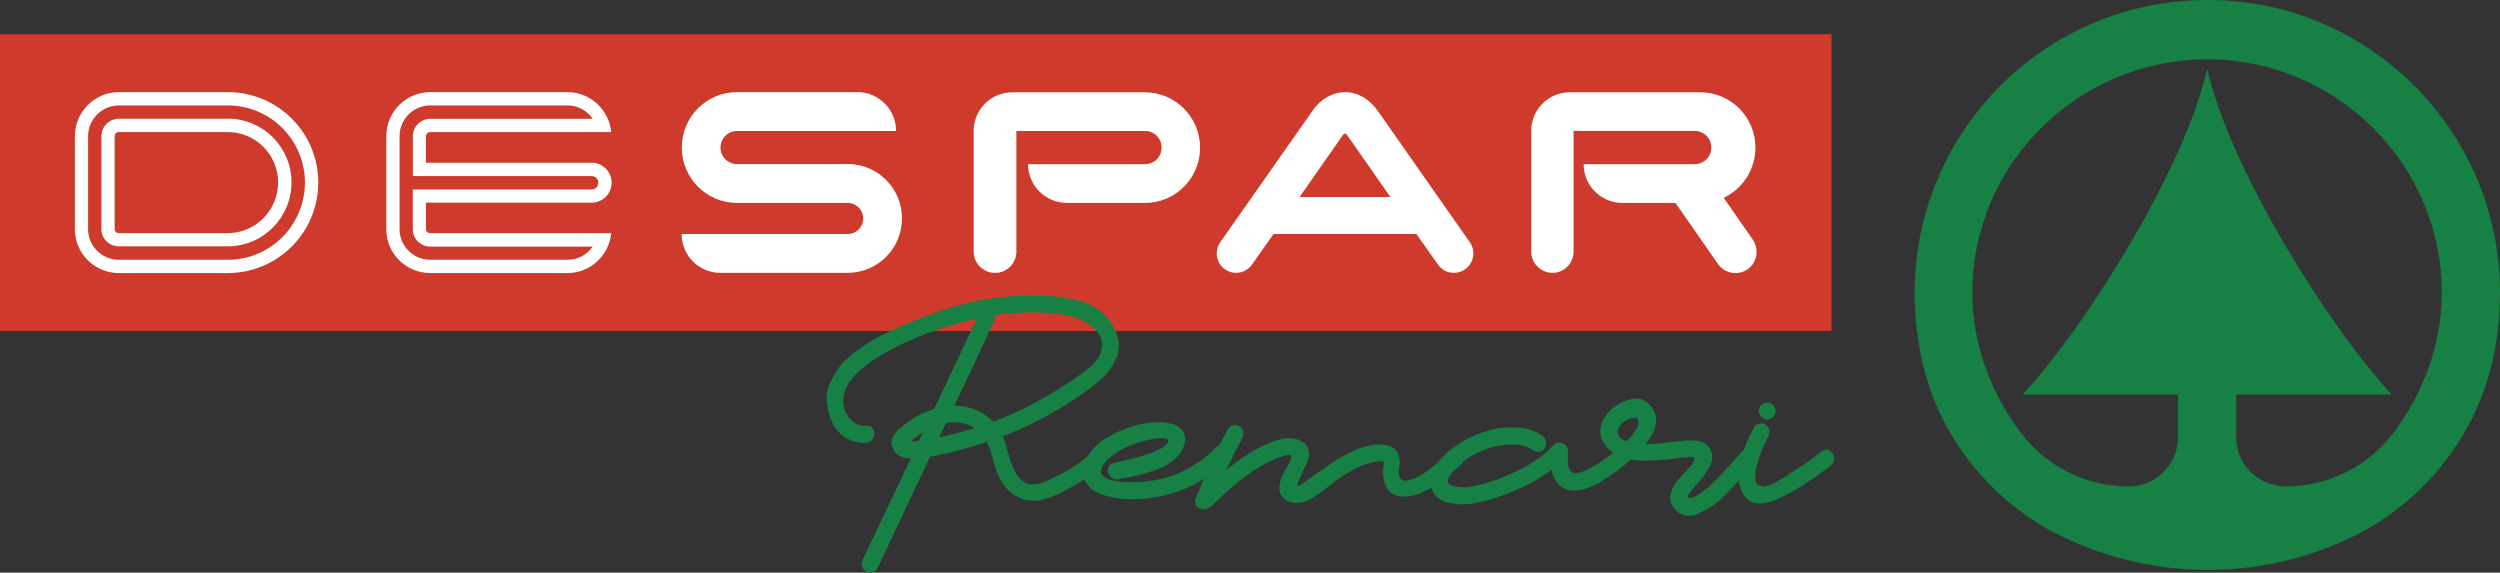 <?xml version="1.0" encoding="UTF-8"?>
<svg id="grafica" xmlns="http://www.w3.org/2000/svg" viewBox="0 0 340.5 78">
  <rect x="0" y="0" width="340.5" height="78" fill="#333333" stroke="none"/>
  <defs>
    <style>
      .cls-1 {
        fill: #ce3a2b;
      }

      .cls-2, .cls-3 {
        fill: #168045;
      }

      .cls-4 {
        fill: #fff;
      }

      .cls-3 {
        stroke: #168045;
        stroke-miterlimit: 10;
        stroke-width: .74px;
      }
    </style>
  </defs>
  <path class="cls-2" d="M326.16,58.74c-3.34,4.52-8.75,7.51-14.81,7.51-3.69,0-6.77-2.97-6.77-6.64v-5.87h21.18c-9.08-9.83-22.22-31.23-25.14-44.39-2.91,13.16-16.07,34.56-25.13,44.39h21.15v5.87c0,3.67-3.05,6.64-6.74,6.64-6.07,0-11.49-2.98-14.82-7.51-3.9-5.29-6.45-11.8-6.45-18.88,0-17.54,14.44-31.78,31.99-31.78s31.95,14.24,31.95,31.78c0,7.07-2.52,13.58-6.42,18.88M300.63,0c-22.01,0-39.85,17.86-39.85,39.86,0,7.14,1.67,13.95,5.15,19.62,3.64,5.96,8.91,10.78,15.26,13.76,5.9,2.78,12.5,4.38,19.49,4.38s13.51-1.57,19.39-4.35c6.33-2.98,11.62-7.84,15.25-13.8,3.49-5.67,5.18-12.48,5.18-19.62,0-22-17.85-39.86-39.87-39.86"/>
  <g>
    <rect class="cls-1" y="4.66" width="249.45" height="40.42"/>
    <g>
      <path class="cls-4" d="M115.45,22.35h-15.06c-1.25,0-2.26-1.01-2.26-2.25s1.01-2.26,2.25-2.26h21.67c0-2.91-2.35-5.29-5.25-5.29h-16.42c-4.17,0-7.52,3.38-7.52,7.55s3.37,7.54,7.54,7.54h15.06c1.17,0,2.11.96,2.11,2.12s-.94,2.11-2.11,2.11h-22.62c0,2.93,2.34,5.29,5.27,5.29h17.35c4.09,0,7.39-3.33,7.39-7.42s-3.3-7.4-7.39-7.4Z"/>
      <path class="cls-4" d="M155.94,12.57h-18.06c-2.92,0-5.27,2.37-5.27,5.29v16.4c0,1.6,1.3,2.91,2.92,2.91s2.9-1.31,2.9-2.91v-16.42h17.54c1.25,0,2.24,1.02,2.24,2.27s-1,2.25-2.24,2.25h-15.95c0,2.92,2.39,5.28,5.31,5.28h10.63c4.15,0,7.49-3.38,7.49-7.53s-3.37-7.54-7.52-7.54Z"/>
      <path class="cls-4" d="M238.72,32.63l-3.95-5.69c2.55-1.21,4.32-3.82,4.32-6.84,0-4.16-3.36-7.53-7.52-7.53h-17.76c-2.92,0-5.27,2.36-5.26,5.28v16.39c-.01,1.61,1.3,2.92,2.91,2.92s2.86-1.31,2.86-2.92v-16.41h16.51c1.25,0,2.25,1.02,2.25,2.27s-1,2.26-2.25,2.26h-15.14c0,2.92,2.38,5.28,5.3,5.28h7.21l5.77,8.29c.92,1.34,2.75,1.65,4.06.74,1.32-.93,1.6-2.72.68-4.04Z"/>
      <path class="cls-4" d="M31.03,12.55h-14.84c-3.31,0-5.99,2.7-5.99,6.01v12.66c0,3.3,2.69,5.97,5.99,5.97h14.84c6.8,0,12.32-5.53,12.32-12.33s-5.52-12.31-12.32-12.31ZM31.03,35.38h-14.84c-2.31,0-4.19-1.86-4.19-4.17v-12.66c0-2.31,1.88-4.19,4.19-4.19h14.84c5.79,0,10.5,4.7,10.5,10.5s-4.7,10.52-10.5,10.52Z"/>
      <path class="cls-4" d="M31.03,16.17h-14.84c-1.32,0-2.38,1.07-2.38,2.38v12.66c0,1.31,1.07,2.34,2.38,2.34h14.84c4.79,0,8.67-3.91,8.67-8.71s-3.89-8.68-8.67-8.68ZM31.03,31.75h-14.84c-.32,0-.58-.22-.58-.54v-12.66c0-.32.26-.56.58-.56h14.84c3.79,0,6.85,3.08,6.85,6.86s-3.06,6.9-6.85,6.9Z"/>
      <path class="cls-4" d="M83.3,24.88c0-1.5-1.22-2.72-2.72-2.72h-22.57v-3.61c0-.32.27-.56.59-.56h24.65c-.3-3.05-2.85-5.44-5.96-5.44h-18.69c-3.31,0-5.99,2.7-5.99,6.01v12.66c0,3.3,2.68,5.97,5.99,5.97h18.68c3.11.01,5.67-2.39,5.97-5.44h-24.65c-.32,0-.58-.21-.58-.53v-3.62s22.56,0,22.56,0c1.5,0,2.72-1.21,2.72-2.72ZM56.22,31.22c0,1.31,1.07,2.37,2.38,2.37h22.12c-.76,1.1-2.01,1.79-3.43,1.79h-18.68c-2.32,0-4.19-1.86-4.19-4.17v-12.66c0-2.31,1.87-4.19,4.19-4.19h18.69c1.43,0,2.67.72,3.43,1.82h-22.12c-1.32,0-2.38,1.07-2.38,2.38v5.42s24.36,0,24.36,0c.5,0,.9.41.9.91s-.4.92-.9.92h-24.37v5.42Z"/>
      <path class="cls-4" d="M187.53,14.95c-.96-1.36-2.53-2.4-4.32-2.4s-3.39,1.04-4.35,2.4l-12.68,18.07c-.28.42-.46.94-.46,1.49,0,1.46,1.19,2.65,2.64,2.65.9,0,1.7-.44,2.18-1.15l2.91-4.14h19.46l2.95,4.17c.47.7,1.24,1.12,2.16,1.12,1.46,0,2.65-1.19,2.65-2.65,0-.55-.15-1.03-.44-1.46l-12.69-18.11ZM177,26.84l5.74-8.22c.09-.16.32-.44.46-.44.11,0,.34.28.43.43l5.74,8.22h-12.37Z"/>
    </g>
    <g>
      <path class="cls-3" d="M148.49,62.33c.26-.19.53-.23.82-.12.29.11.46.29.53.53s-.02.47-.24.69c-2.05,1.63-4.2,2.93-6.47,3.88-1.57.64-2.96.69-4.17.14s-2.14-1.6-2.78-3.16c-.16-.38-.32-.87-.48-1.46-.16-.59-.33-1.16-.5-1.7-.18-.54-.38-1.01-.6-1.39-.7.22-1.36.43-1.97.62-2.53.77-4.59,1.26-6.19,1.49l-7.24,15.35c-.19.29-.42.43-.67.43s-.47-.13-.65-.38c-.18-.26-.2-.53-.07-.82.77-1.6,1.91-4,3.43-7.19s2.65-5.59,3.38-7.19c-1.47.1-2.37-.29-2.69-1.15-.16-.38-.17-.76-.02-1.13.14-.37.41-.73.82-1.08.4-.35.74-.62,1.01-.79s.62-.41,1.03-.7c.06-.03.11-.06.14-.1.86-.48,1.73-.85,2.59-1.1l6.19-13.09.05-.05c-1.92.38-3.87.91-5.85,1.58-4.96,1.73-8.6,3.61-10.93,5.66-1.82,1.6-2.64,3.25-2.45,4.94.13.96.51,1.77,1.15,2.42.64.66,1.42.95,2.35.89.29-.03.5.08.62.34.13.26.13.52,0,.79s-.34.42-.62.46c-.96.06-1.82-.14-2.59-.62-.77-.48-1.33-1.1-1.7-1.87-.37-.77-.61-1.61-.72-2.54-.11-.93.02-1.79.41-2.59.29-.7.67-1.38,1.15-2.04.48-.65,1.09-1.25,1.82-1.8.74-.54,1.41-1.02,2.01-1.44.61-.41,1.4-.85,2.37-1.29s1.71-.78,2.21-1.01c.5-.22,1.24-.53,2.23-.91,5.11-2.11,10.13-3.18,15.06-3.21,1.18,0,2.24.04,3.16.12s1.96.25,3.09.5c1.13.26,2.13.69,2.97,1.32s1.5,1.4,1.94,2.33c.35.67.55,1.32.6,1.94.05.62-.06,1.22-.31,1.78-.26.56-.54,1.07-.86,1.53-.32.46-.78.94-1.37,1.44s-1.09.89-1.49,1.2c-.4.3-.92.66-1.56,1.08-3.23,2.17-6.68,3.96-10.36,5.37.26.51.53,1.31.84,2.4.3,1.09.57,1.87.79,2.35.96,2.11,2.43,2.81,4.41,2.11.51-.19,1.55-.69,3.12-1.49.96-.51,2.05-1.26,3.26-2.25ZM125.14,60.46s.11-.02.24-.05l1.15-2.35c-.48.22-.94.48-1.39.77-.93.61-1.39.97-1.39,1.1,0,.45.46.62,1.39.53ZM130.27,59.4c.99-.26,2.08-.57,3.26-.96-1.31-1.15-2.96-1.53-4.94-1.15-.29.64-.74,1.57-1.34,2.78.99-.19,2-.41,3.02-.67ZM135.02,43.67c-.45.96-1.32,2.82-2.61,5.59-1.29,2.76-2.31,4.9-3.04,6.4.45-.03.86-.03,1.25,0,1.89.16,3.4.9,4.55,2.21,2.14-.8,4.13-1.69,5.95-2.68,1.76-.93,3.45-1.95,5.08-3.07.06-.03.29-.18.67-.46.38-.27.64-.46.77-.55.13-.1.36-.27.69-.53.34-.26.58-.47.74-.65s.35-.39.58-.65c.22-.26.39-.51.5-.77.11-.26.2-.53.26-.82.22-1.21-.14-2.27-1.08-3.16s-2.07-1.5-3.38-1.82c-1.53-.38-3.55-.56-6.04-.53-1.66.03-3.39.19-5.18.48.38.29.48.62.29,1.01Z"/>
      <path class="cls-3" d="M165.8,61.23c.22-.22.48-.29.77-.19.29.1.46.27.53.53.06.26,0,.51-.19.77-3.61,3.64-8.09,5.4-13.43,5.28-.51-.03-1.03-.09-1.56-.17-.53-.08-1.08-.22-1.65-.41s-1.05-.45-1.41-.77c-.37-.32-.66-.72-.86-1.2-.21-.48-.2-1.04.02-1.68.41-1.41,1.42-2.57,3-3.5s3.25-1.55,5.01-1.87c.48-.1,1-.14,1.56-.14s1.14.06,1.75.17c.61.11,1.07.37,1.39.77.32.4.4.92.24,1.56-.13.58-.46,1.12-.98,1.63-.53.51-1.08.91-1.65,1.2-.58.29-1.3.56-2.18.82-.88.26-1.57.43-2.06.53-.5.1-1.11.21-1.85.34-.32.07-.58-.02-.77-.26-.19-.24-.26-.49-.19-.77.06-.27.24-.42.53-.46.45-.1,1.04-.23,1.77-.41.74-.17,1.63-.42,2.69-.74,1.05-.32,1.89-.71,2.52-1.17.62-.46.82-.92.6-1.37-.32-.58-1.65-.56-3.98.05-1.76.48-3.21,1.2-4.36,2.16-.38.29-.69.6-.94.94-.24.34-.41.68-.5,1.03-.1.35-.04.68.17.98.21.3.57.55,1.08.74.99.38,2.51.51,4.56.38,4.06-.26,7.53-1.84,10.41-4.75Z"/>
      <path class="cls-3" d="M197.74,61.75c.26-.19.53-.23.82-.12.29.11.46.29.53.53.06.24-.02.49-.24.74-.06.06-.38.34-.96.84-.58.5-.97.82-1.17.98-.21.16-.58.43-1.1.82-.53.38-.96.66-1.29.82-.34.16-.74.34-1.22.53-.48.19-.93.3-1.34.34-1.09.13-1.87-.09-2.35-.65-.48-.56-.7-1.38-.67-2.47,0-.03.02-.18.05-.46.03-.27.05-.49.05-.67s-.05-.29-.14-.36c-.29-.29-1.09-.24-2.4.14-1.15.29-2.61,1.04-4.36,2.25-.16.1-.66.49-1.51,1.18-.85.69-1.6,1.2-2.25,1.53-.66.34-1.27.47-1.85.41-.13,0-.26-.05-.38-.14-.13.03-.26.02-.38-.05-1.09-.51-1.26-1.57-.53-3.16,0-.03.19-.37.58-1.01.38-.64.59-1.12.62-1.44.03-.48-.15-.73-.55-.74-.4-.02-.81.07-1.22.26-1.15.32-2.37.91-3.67,1.78-1.29.86-2.3,1.61-3.02,2.23-.72.62-1.72,1.54-3,2.76-.1.1-.21.16-.34.19-.29.22-.6.25-.94.07-.34-.18-.44-.46-.31-.84,1.25-3.2,2.7-6.33,4.36-9.4.16-.26.37-.38.65-.38s.49.13.65.38c.16.26.18.51.05.77-1.02,1.92-2,3.9-2.92,5.95,3.26-2.88,6.11-4.6,8.54-5.18.83-.19,1.61-.15,2.33.12s1.08.82,1.08,1.65c0,.22-.18.71-.53,1.46s-.66,1.44-.91,2.06c-.26.62-.3,1-.14,1.13.16,0,.33-.02.5-.07s.36-.13.55-.24c.19-.11.36-.22.5-.31.14-.1.31-.22.5-.38.19-.16.32-.26.38-.29,1.98-1.38,3.1-2.14,3.36-2.3,2.85-1.76,5.12-2.41,6.81-1.97.58.16.95.46,1.13.91s.22.9.14,1.37c-.08.46-.1.93-.05,1.39.05.46.25.79.6.98.19.16.46.21.79.14.34-.06.65-.14.94-.22.29-.08.63-.24,1.03-.48.4-.24.75-.46,1.05-.67.3-.21.64-.46,1.01-.77.37-.3.67-.56.91-.77.24-.21.49-.43.74-.67.26-.24.43-.41.53-.5Z"/>
      <path class="cls-3" d="M237.4,61.85c.22-.26.47-.34.74-.24s.45.28.53.55c.08.27.02.54-.17.79-1.12,1.34-1.86,2.2-2.21,2.57-.35.37-.86.89-1.53,1.58s-1.27,1.2-1.8,1.53c-.53.34-1.1.66-1.73.96-.62.3-1.19.38-1.7.24-.51-.14-.96-.47-1.34-.98-.54-.7-.45-1.63.29-2.78.13-.22.43-.58.91-1.08.48-.49.89-.97,1.25-1.41.35-.45.53-.85.53-1.2,0-.16-.1-.29-.29-.38-.19-.1-.45-.14-.77-.12s-.62.03-.91.05-.6.06-.94.12c-.34.06-.55.1-.65.1-2.27.19-3.77.26-4.51.19-.35-.03-.72-.08-1.1-.14-.58.51-1.25,1.07-2.01,1.68h-.05c-.8.58-1.45,1.03-1.97,1.37-.51.34-1.22.65-2.11.94-.9.29-1.68.34-2.35.14-1.09-.35-1.73-1.37-1.92-3.07-2.01,1.73-4.81,3.16-8.39,4.32-.41.13-.84.24-1.27.34-.43.1-.92.19-1.46.29-.54.1-1.07.13-1.58.1-.51-.03-1.01-.1-1.49-.19-.48-.1-.9-.29-1.27-.57-.37-.29-.63-.66-.79-1.1-.32-.77-.22-1.58.29-2.45.51-.86,1.11-1.58,1.8-2.16.69-.57,1.41-1.07,2.18-1.49.99-.57,2.08-1.03,3.26-1.37,1.18-.34,2.43-.46,3.74-.38,1.31.08,2.41.44,3.31,1.08.22.19.32.45.29.77-.03.32-.15.54-.36.65-.21.11-.46.1-.74-.02-.74-.57-1.66-.88-2.78-.91-1.12-.03-2.17.1-3.16.38-.99.29-1.92.67-2.78,1.15-1.15.64-2.13,1.47-2.93,2.49-1.02,1.31-.78,2.13.72,2.45,1.5.29,3.68-.13,6.52-1.25,3.26-1.28,5.64-2.78,7.15-4.51.19-.26.46-.31.82-.17.35.14.53.38.53.7-.03.58-.04,1.14-.02,1.7.02.56.2,1.02.55,1.37.35.35.86.43,1.53.24.96-.26,2.24-.96,3.84-2.11.74-.54,1.17-.86,1.3-.96-.9-.48-1.52-1.12-1.87-1.92-.29-.67-.26-1.39.07-2.16.34-.77.84-1.39,1.51-1.87.67-.48,1.39-.81,2.16-.98s1.44,0,2.01.55c1.47,1.38,1.17,3.23-.91,5.56h.82c.7.03,1.76-.04,3.16-.22,1.41-.18,2.46-.26,3.16-.26,1.21.03,1.95.45,2.21,1.25.19.54.14,1.12-.17,1.73-.3.61-.78,1.29-1.44,2.04-.66.75-1.05,1.22-1.17,1.42-.1.13-.16.22-.19.26-.03.05-.08.13-.14.24-.07.11-.1.2-.12.26-.02.06-.02.14-.02.21s.02.14.07.19.12.1.22.14.22.07.38.07c.51.06,1.33-.35,2.45-1.25,1.12-.93,2.73-2.61,4.84-5.04ZM220.04,59.31c.19.54.72.94,1.58,1.2,1.47-1.38,2.09-2.49,1.87-3.36-.16-.64-.7-.8-1.63-.48-.96.35-1.57.93-1.82,1.73-.1.29-.1.59,0,.91Z"/>
      <path class="cls-3" d="M248.29,61.8c.42-.32.75-.26,1.01.19.26.45.19.83-.19,1.15-2.53,1.92-4.76,3.35-6.71,4.29-1.95.94-3.36,1.02-4.22.22-.45-.45-.74-1.01-.89-1.68s-.18-1.3-.12-1.89.23-1.3.5-2.11.51-1.45.72-1.89c.21-.45.47-.99.79-1.63.19-.29.41-.43.67-.43s.47.13.65.38c.18.26.18.53.02.82-.1.22-.19.43-.29.62s-.24.5-.43.91c-.19.42-.34.81-.46,1.17-.11.37-.24.78-.38,1.25-.14.46-.22.87-.24,1.22-.02.35,0,.69.02,1.03.03.34.15.61.36.82.21.21.49.33.84.36.32.06.72,0,1.2-.19.48-.19.88-.37,1.2-.55.32-.18.76-.46,1.32-.84.56-.38.87-.59.94-.62,1.18-.74,2.41-1.6,3.69-2.59ZM241.36,56.36c-.14.27-.37.41-.67.41s-.53-.14-.67-.41-.14-.54,0-.79c.14-.26.37-.38.67-.38s.53.13.67.38c.14.26.14.52,0,.79Z"/>
    </g>
  </g>
</svg>